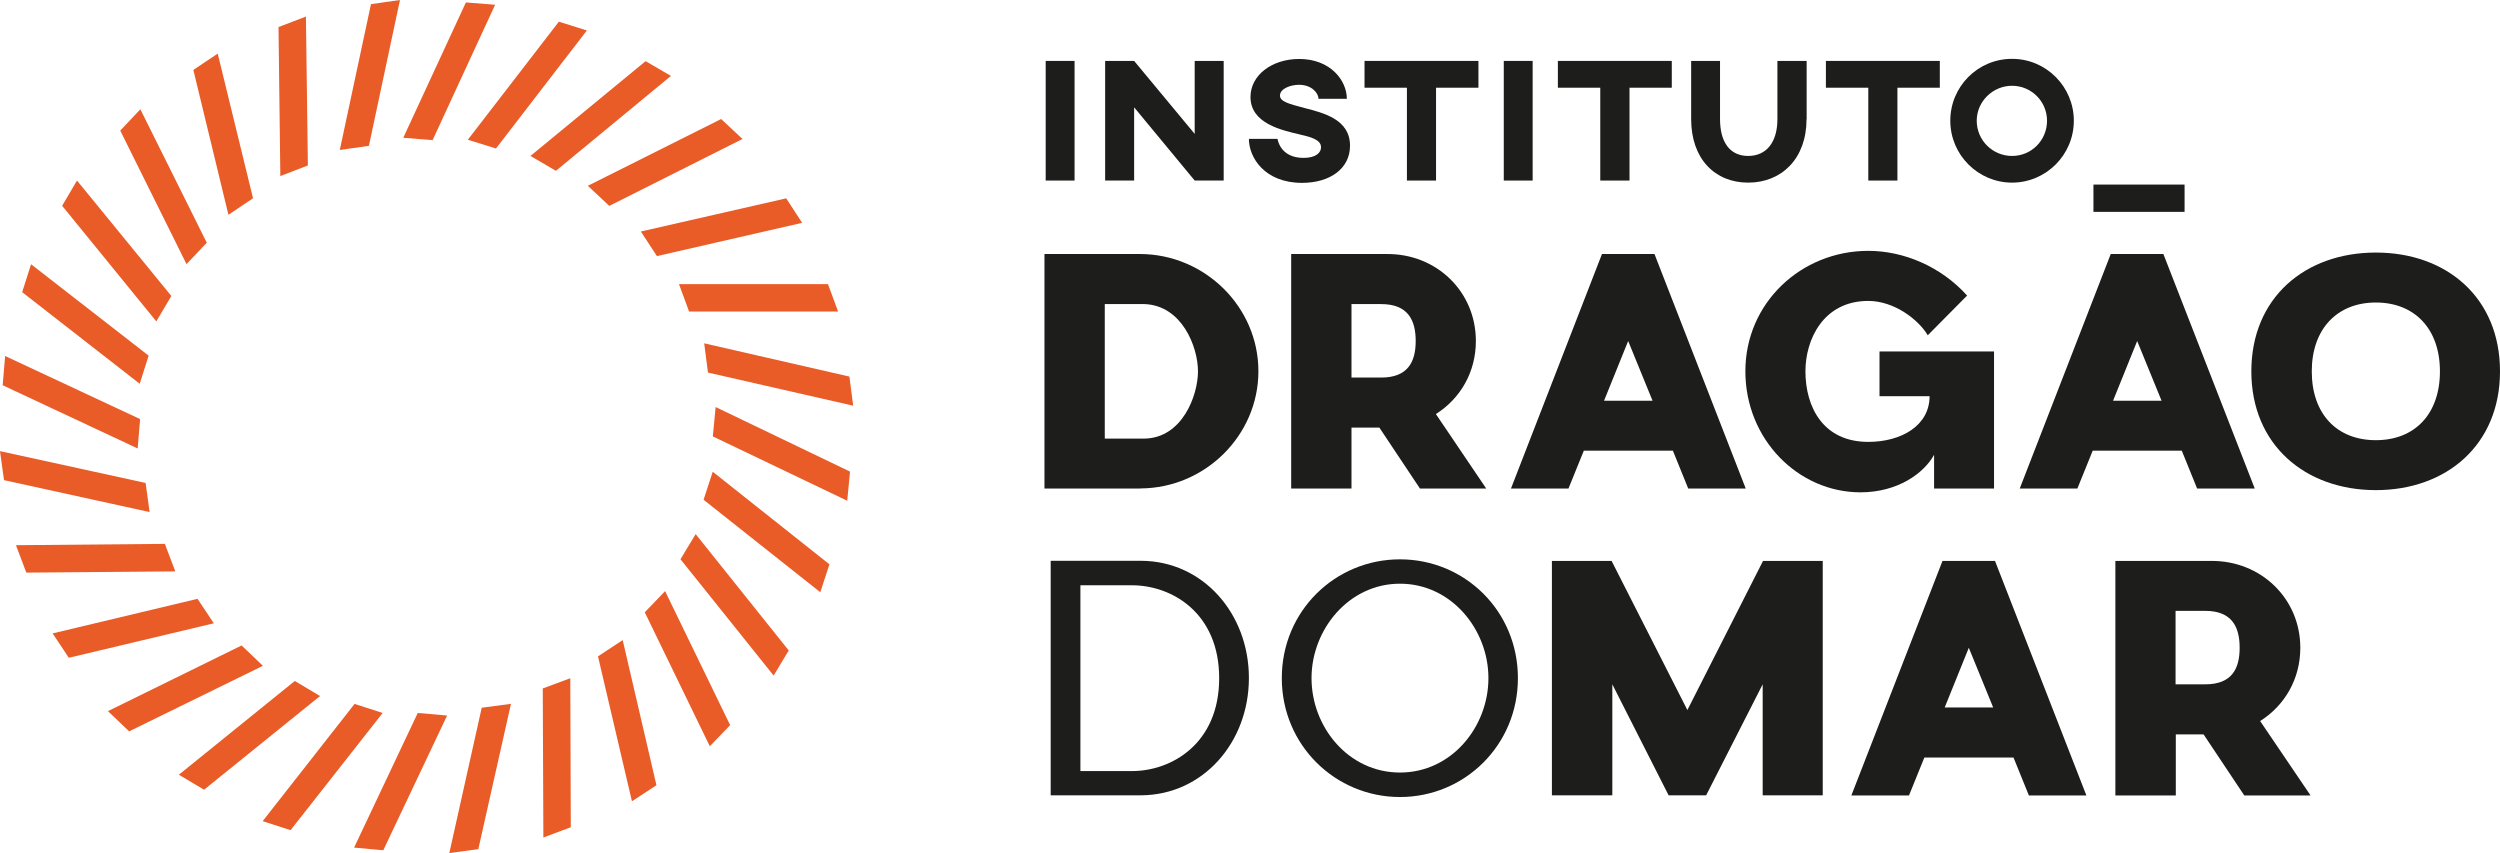 <svg xmlns="http://www.w3.org/2000/svg" id="Camada_2" data-name="Camada 2" viewBox="0 0 205.2 70.02"><defs><style>      .cls-1 {        fill: #e95b27;      }      .cls-2 {        fill: #1d1d1b;      }    </style></defs><g id="Camada_1-2" data-name="Camada 1"><g><path class="cls-2" d="M93.61,40.1h-7.88v-19.25h7.88c5.29.03,9.68,4.34,9.68,9.62s-4.39,9.6-9.68,9.62M98.33,30.48c0-2-1.31-5.41-4.39-5.52h-3.26v11.04h3.26c3.1-.05,4.39-3.54,4.39-5.52"></path><path class="cls-2" d="M117.86,33.99l4.13,6.11h-5.44l-3.33-5h-2.29v5h-4.95v-19.25h7.85c4.08-.03,7.31,3.08,7.31,7.14,0,2.54-1.26,4.72-3.29,6M113.37,30.99c2.18,0,2.83-1.28,2.83-3s-.64-3.03-2.83-3.03h-2.44v6.03h2.44Z"></path><path class="cls-2" d="M137.31,36.99h-7.31l-1.26,3.11h-4.72l7.47-19.25h4.31l7.49,19.25h-4.72l-1.26-3.11ZM135.64,32.89l-2-4.9-1.98,4.9h3.98Z"></path><path class="cls-2" d="M163.68,40.1h-4.93v-2.77c-.85,1.54-3.01,3.08-6.04,3.08-5.11,0-9.45-4.34-9.45-9.94s4.57-9.88,10.09-9.88c2.9,0,5.96,1.28,8.11,3.67l-3.23,3.26c-.75-1.28-2.75-2.82-4.88-2.82-3.72,0-5.16,3.21-5.16,5.77,0,2.93,1.44,5.8,5.16,5.8,2.7,0,5.03-1.33,5.03-3.75h-4.11v-3.67h9.4v11.24Z"></path><path class="cls-2" d="M179.09,36.99h-7.32l-1.26,3.11h-4.73l7.47-19.25h4.32l7.5,19.25h-4.73l-1.26-3.11ZM177.42,32.89l-2-4.9-1.98,4.9h3.98Z"></path><path class="cls-2" d="M205.2,30.48c0,6.03-4.39,9.75-10.19,9.75s-10.22-3.72-10.22-9.75,4.39-9.75,10.22-9.75,10.19,3.72,10.19,9.75M189.75,30.48c0,3.49,2.05,5.65,5.26,5.65s5.26-2.16,5.26-5.65-2.08-5.65-5.26-5.65-5.26,2.18-5.26,5.65"></path><path class="cls-2" d="M93.66,65.28h-7.42v-19.25h7.42c5.08.02,8.85,4.33,8.85,9.62s-3.77,9.6-8.85,9.63M100.07,55.66c0-5.34-3.87-7.62-7.16-7.62h-4.23v15.25h4.23c3.26,0,7.16-2.26,7.16-7.62"></path><path class="cls-2" d="M124.59,55.66c0,5.52-4.39,9.76-9.68,9.76s-9.7-4.24-9.7-9.76,4.39-9.75,9.7-9.75,9.68,4.23,9.68,9.75M107.65,55.66c0,4.01,3.02,7.75,7.26,7.75s7.26-3.75,7.26-7.75-3.05-7.75-7.26-7.75-7.26,3.77-7.26,7.75"></path><polygon class="cls-2" points="149.61 65.28 144.68 65.28 144.68 56.17 140.04 65.28 136.96 65.28 132.34 56.17 132.34 65.28 127.38 65.28 127.38 46.04 132.28 46.04 138.5 58.28 144.71 46.04 149.61 46.04 149.61 65.28"></polygon><path class="cls-2" d="M165.27,62.18h-7.32l-1.26,3.11h-4.73l7.48-19.25h4.31l7.5,19.25h-4.72l-1.26-3.11ZM163.6,58.07l-2-4.9-1.98,4.9h3.98Z"></path><path class="cls-2" d="M185.51,59.18l4.14,6.11h-5.44l-3.34-5.01h-2.28v5.01h-4.96v-19.25h7.86c4.08-.03,7.32,3.08,7.32,7.13,0,2.54-1.26,4.72-3.29,6.01M181.01,56.17c2.18,0,2.82-1.28,2.82-3s-.64-3.03-2.82-3.03h-2.44v6.03h2.44Z"></path><rect class="cls-2" x="85.83" y="5" width="2.37" height="9.82"></rect><polygon class="cls-2" points="100.44 14.82 98.06 14.82 93.09 8.81 93.09 14.82 90.71 14.82 90.71 5 93.09 5 98.06 10.99 98.06 5 100.44 5 100.44 14.82"></polygon><path class="cls-2" d="M110.57,8.11h-2.35c0-.49-.58-1.15-1.59-1.15-.71,0-1.57.32-1.57.88,0,.48.65.67,2.03,1.03,1.54.4,3.72.92,3.72,3.09,0,1.88-1.64,3.05-3.94,3.05-3.07,0-4.36-2.08-4.36-3.61h2.35s.19,1.56,2.13,1.56c1.05,0,1.44-.45,1.44-.87,0-.62-.82-.84-1.73-1.05-1.47-.35-4.06-.89-4.06-3.08,0-1.79,1.76-3.12,4-3.12,2.55,0,3.91,1.75,3.91,3.28"></path><polygon class="cls-2" points="121.35 7.2 117.87 7.2 117.87 14.82 115.48 14.82 115.48 7.2 112 7.2 112 5 121.35 5 121.35 7.2"></polygon><rect class="cls-2" x="123.43" y="5" width="2.37" height="9.82"></rect><polygon class="cls-2" points="137.22 7.2 133.75 7.2 133.75 14.82 131.35 14.82 131.35 7.2 127.87 7.2 127.87 5 137.22 5 137.22 7.2"></polygon><path class="cls-2" d="M148.28,9.78c0,3.25-2.05,5.21-4.79,5.21s-4.68-1.96-4.68-5.21v-4.78h2.37v4.78c0,1.89.81,3.02,2.31,3.02s2.4-1.13,2.4-3.02v-4.78h2.4v4.78Z"></path><polygon class="cls-2" points="159.22 7.2 155.74 7.2 155.74 14.82 153.35 14.82 153.35 7.2 149.87 7.2 149.87 5 159.22 5 159.22 7.2"></polygon><path class="cls-2" d="M170.22,9.91c0,2.8-2.28,5.08-5.07,5.08s-5.07-2.28-5.07-5.08,2.25-5.08,5.07-5.08,5.07,2.3,5.07,5.08M162.25,9.91c0,1.6,1.3,2.89,2.9,2.89s2.87-1.29,2.87-2.89-1.3-2.87-2.87-2.87-2.9,1.28-2.9,2.87"></path><rect class="cls-2" x="171.83" y="15.15" width="7.48" height="2.24"></rect><path class="cls-1" d="M52.61,19l11.92-2.72,1.31,2.01-11.92,2.73-1.32-2.02ZM56.56,25.57h12.23s-.83-2.25-.83-2.25h-12.23s.83,2.25.83,2.25ZM58.11,30.58l11.92,2.72-.31-2.39-11.92-2.73.31,2.4ZM58.51,35.82l11.03,5.28.23-2.39-11.03-5.3-.23,2.41ZM57.75,41.02l9.58,7.59.75-2.29-9.58-7.6-.75,2.3ZM55.86,45.91l7.64,9.54,1.24-2.06-7.64-9.55-1.25,2.07ZM52.92,50.25l5.34,11,1.67-1.73-5.34-11-1.67,1.74ZM49.08,53.86l2.79,11.91,2.01-1.32-2.77-11.91-2.02,1.33ZM44.55,56.51l.05,12.23,2.25-.84-.04-12.23-2.27.84ZM36.88,70.02l2.38-.32,2.68-11.93-2.4.32-2.66,11.93ZM29.06,69.57l2.4.22,5.24-11.06-2.41-.21-5.23,11.06ZM29.1,57.78l-7.54,9.62,2.29.74,7.56-9.62-2.3-.74ZM24.19,55.9l-9.51,7.69,2.07,1.23,9.52-7.69-2.08-1.24ZM19.83,52.98l-10.97,5.39,1.74,1.66,10.98-5.38-1.75-1.67ZM16.22,49.15l-11.9,2.84,1.33,2,11.9-2.83-1.34-2.01ZM13.54,44.64l-12.23.11.85,2.25,12.23-.1-.86-2.26ZM11.95,39.64l-11.95-2.61.33,2.38,11.95,2.62-.33-2.4ZM11.5,34.4L.42,29.22l-.2,2.4,11.08,5.19.2-2.41ZM12.21,29.2l-9.66-7.51-.73,2.29,9.65,7.52.73-2.31ZM14.06,24.29l-7.74-9.47-1.22,2.07,7.73,9.49,1.23-2.08ZM16.97,19.92l-5.45-10.95-1.65,1.75,5.44,10.96,1.66-1.76ZM20.77,16.28l-2.9-11.88-2,1.34,2.88,11.89,2.01-1.35ZM25.27,13.59l-.16-12.23-2.25.86.15,12.23,2.26-.87ZM32.83,0l-2.38.34-2.56,11.97,2.39-.34,2.55-11.97ZM40.64.39l-2.4-.19-5.14,11.11,2.41.19L40.64.39ZM40.71,12.19l7.46-9.69-2.3-.72-7.47,9.69,2.31.72ZM55.07,6.23l-2.08-1.21-9.45,7.78,2.09,1.22,9.43-7.78ZM60.95,11.41l-1.76-1.64-10.94,5.48,1.76,1.65,10.93-5.49Z"></path></g></g></svg>